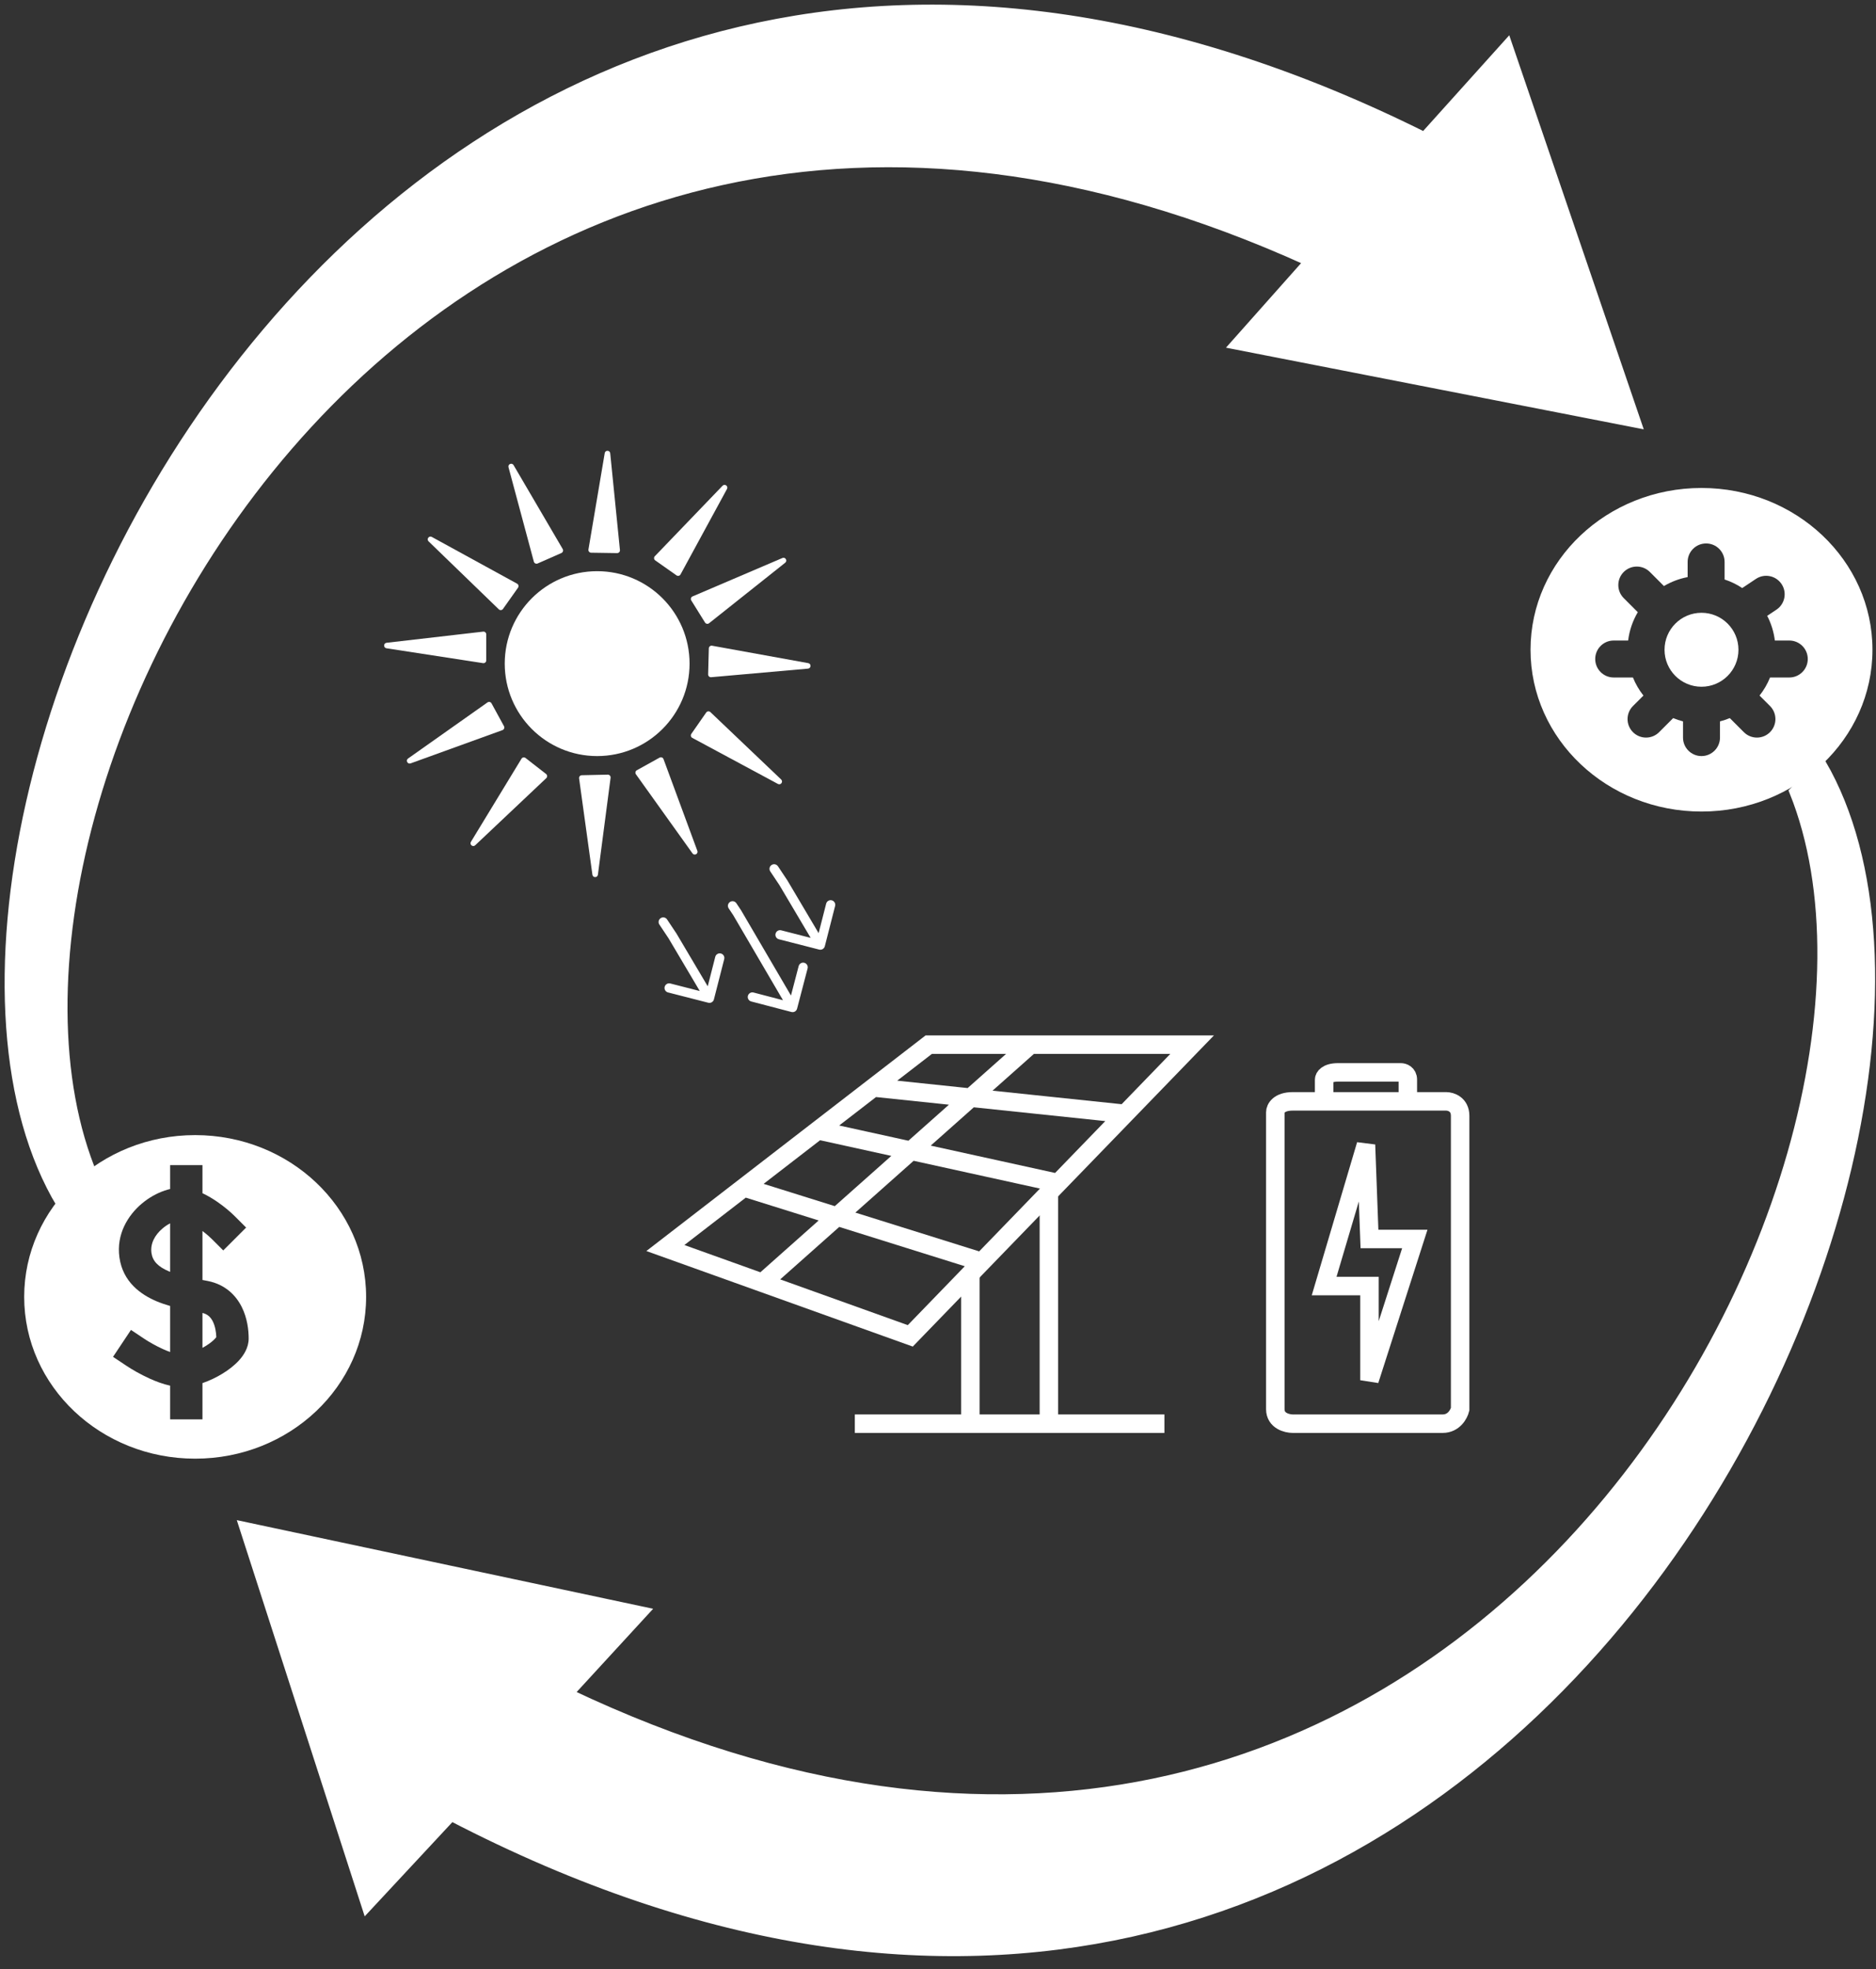 <svg width="203" height="213" viewBox="0 0 203 213" fill="none" xmlns="http://www.w3.org/2000/svg">
<rect x="0" y="0" width="203" height="213" fill="#333333" stroke="none"/>
<path d="M141.617 28.285C45.617 -15.315 -7.383 85.785 10.117 127.285L6.617 130.285C-18.383 88.785 41.717 -41.215 154.117 14.785L163.117 4.785L177.117 45.785L133.617 37.285L141.617 28.285Z" fill="white" stroke="white"/>
<circle cx="64.617" cy="71.785" r="10" fill="white"/>
<path d="M41.831 69.53L52.282 68.324C52.46 68.303 52.617 68.442 52.617 68.622V71.436C52.617 71.619 52.453 71.76 52.271 71.732L41.82 70.124C41.474 70.071 41.484 69.57 41.831 69.53Z" fill="white"/>
<path d="M46.728 58.081L55.954 63.136C56.111 63.222 56.158 63.426 56.054 63.573L54.428 65.869C54.322 66.019 54.107 66.039 53.975 65.911L46.375 58.559C46.124 58.316 46.421 57.913 46.728 58.081Z" fill="white"/>
<path d="M87.431 72.326L76.952 73.254C76.774 73.269 76.621 73.126 76.626 72.947L76.701 70.134C76.706 69.95 76.873 69.814 77.054 69.847L87.459 71.732C87.803 71.794 87.78 72.295 87.431 72.326Z" fill="white"/>
<path d="M44.157 82.048L52.751 75.98C52.897 75.877 53.101 75.924 53.187 76.081L54.536 78.551C54.624 78.712 54.548 78.914 54.375 78.977L44.432 82.575C44.103 82.694 43.871 82.25 44.157 82.048Z" fill="white"/>
<path d="M84.966 60.871L76.729 67.415C76.589 67.526 76.383 67.491 76.288 67.338L74.802 64.949C74.705 64.793 74.769 64.587 74.939 64.515L84.662 60.36C84.984 60.223 85.24 60.653 84.966 60.871Z" fill="white"/>
<path d="M84.179 84.799L74.913 79.817C74.755 79.733 74.707 79.529 74.809 79.382L76.417 77.073C76.522 76.922 76.737 76.9 76.87 77.027L84.528 84.318C84.781 84.559 84.487 84.965 84.179 84.799Z" fill="white"/>
<path d="M74.934 92.311L68.813 83.755C68.709 83.609 68.755 83.405 68.911 83.318L71.372 81.954C71.533 81.865 71.736 81.94 71.799 82.113L75.459 92.033C75.58 92.361 75.137 92.596 74.934 92.311Z" fill="white"/>
<path d="M55.574 50.314L60.891 59.392C60.981 59.546 60.917 59.745 60.753 59.818L58.178 60.952C58.01 61.026 57.815 60.933 57.767 60.755L55.025 50.543C54.934 50.205 55.397 50.012 55.574 50.314Z" fill="white"/>
<path d="M64.104 94.619L62.663 84.198C62.638 84.02 62.774 83.861 62.953 83.857L65.766 83.794C65.95 83.79 66.094 83.95 66.071 84.132L64.699 94.617C64.653 94.964 64.152 94.966 64.104 94.619Z" fill="white"/>
<path d="M50.959 91.06L56.428 82.073C56.521 81.919 56.727 81.882 56.868 81.992L59.088 83.72C59.233 83.833 59.244 84.049 59.11 84.175L51.421 91.434C51.167 91.674 50.777 91.359 50.959 91.06Z" fill="white"/>
<path d="M66.031 49.032L67.083 59.5C67.101 59.678 66.959 59.832 66.78 59.83L63.967 59.788C63.783 59.785 63.645 59.62 63.675 59.438L65.437 49.012C65.495 48.667 65.996 48.684 66.031 49.032Z" fill="white"/>
<path d="M78.667 52.894L73.64 62.136C73.555 62.294 73.351 62.341 73.204 62.238L70.903 60.619C70.752 60.513 70.732 60.298 70.859 60.166L78.187 52.543C78.43 52.291 78.834 52.587 78.667 52.894Z" fill="white"/>
<path d="M111.5 113H100.5L94.5 117.632M111.5 113H129L121.75 120.488M111.5 113L82.5 138.764M82.5 138.764L98.5 144.5L106.246 136.5M82.5 138.764L72 135L80.5 128.439M80.5 128.439L106.246 136.5M80.5 128.439L88.5 122.263M106.246 136.5L114.5 127.975M88.5 122.263L114.5 127.975M88.5 122.263L94.5 117.632M114.5 127.975L121.75 120.488M94.5 117.632L121.75 120.488" stroke="white" stroke-width="2"/>
<path d="M105 137.5V154H92.5H113.5M126 154H113.5M113.5 154V129" stroke="white" stroke-width="2"/>
<path d="M61.567 183.193C156.825 228.391 210.92 127.401 194.116 85.614L197.116 82.614C221.419 124.526 160.292 254.352 48.843 196.482L39.677 206.33L26.364 165.102L69.716 174.328L61.567 183.193Z" fill="white" stroke="white" stroke-linecap="round"/>
<path d="M85.641 109.467C85.908 109.537 86.181 109.377 86.251 109.11L87.39 104.756C87.46 104.489 87.3 104.216 87.032 104.146C86.765 104.076 86.492 104.236 86.422 104.503L85.41 108.373L81.54 107.361C81.273 107.291 81 107.451 80.93 107.718C80.86 107.985 81.02 108.258 81.287 108.328L85.641 109.467ZM79.767 98.733L80.199 98.48L80.192 98.468L80.183 98.456L79.767 98.733ZM79.683 97.706C79.53 97.476 79.22 97.414 78.99 97.567C78.76 97.72 78.698 98.031 78.851 98.26L79.683 97.706ZM88.644 102.717C88.911 102.786 89.183 102.624 89.252 102.357L90.367 97.997C90.436 97.73 90.274 97.457 90.007 97.389C89.739 97.321 89.467 97.482 89.398 97.749L88.407 101.625L84.532 100.633C84.264 100.565 83.992 100.726 83.923 100.994C83.855 101.261 84.016 101.534 84.284 101.602L88.644 102.717ZM84.767 95.483L85.198 95.228L85.191 95.217L85.183 95.206L84.767 95.483ZM84.183 93.706C84.03 93.476 83.72 93.414 83.49 93.567C83.26 93.72 83.198 94.031 83.351 94.26L84.183 93.706ZM76.644 108.467C76.911 108.536 77.183 108.374 77.252 108.107L78.367 103.747C78.436 103.48 78.274 103.207 78.007 103.139C77.739 103.071 77.467 103.232 77.398 103.499L76.407 107.375L72.532 106.383C72.264 106.315 71.992 106.476 71.923 106.744C71.855 107.011 72.016 107.284 72.284 107.352L76.644 108.467ZM72.767 101.233L73.198 100.978L73.191 100.967L73.183 100.956L72.767 101.233ZM72.183 99.456C72.03 99.226 71.72 99.164 71.49 99.317C71.26 99.47 71.198 99.781 71.351 100.01L72.183 99.456ZM86.199 108.73L80.199 98.48L79.336 98.986L85.336 109.236L86.199 108.73ZM80.183 98.456L79.683 97.706L78.851 98.26L79.351 99.01L80.183 98.456ZM89.198 101.978L85.198 95.228L84.337 95.738L88.337 102.488L89.198 101.978ZM85.183 95.206L84.183 93.706L83.351 94.26L84.351 95.76L85.183 95.206ZM77.198 107.728L73.198 100.978L72.337 101.488L76.337 108.238L77.198 107.728ZM73.183 100.956L72.183 99.456L71.351 100.01L72.351 101.51L73.183 100.956Z" fill="white"/>
<path d="M143.283 119.134C141.609 119.134 140.346 119.134 139.887 119.134C138.377 119.134 138 119.918 138 120.309V152.433C138 153.687 139.258 154 139.887 154C144.792 154 154.906 154 156.113 154C157.321 154 157.874 152.955 158 152.433C158 142.378 158 121.955 158 120.701C158 119.447 156.994 119.134 156.491 119.134C155.338 119.134 153.894 119.134 152.34 119.134M143.283 119.134V116.784C143.283 116.522 143.585 116 144.792 116C146 116 149.824 116 151.585 116C151.836 116 152.34 116.157 152.34 116.784C152.34 117.41 152.34 118.612 152.34 119.134M143.283 119.134C145.817 119.134 149.291 119.134 152.34 119.134M143.283 139.113L147.811 123.835L148.189 134.021H153.094L148.189 149.299V139.113H143.283Z" stroke="white" stroke-width="2"/>
<path fill-rule="evenodd" clip-rule="evenodd" d="M39.617 140.285C39.617 149.95 31.334 157.785 21.117 157.785C10.899 157.785 2.617 149.95 2.617 140.285C2.617 130.62 10.899 122.785 21.117 122.785C31.334 122.785 39.617 130.62 39.617 140.285ZM17.598 132.874C16.714 133.618 16.251 134.565 16.39 135.538C16.515 136.409 17.096 137.03 18.331 137.545C18.356 137.555 18.382 137.566 18.408 137.576V132.33C18.134 132.472 17.857 132.655 17.598 132.874ZM18.408 128.616C18.208 128.663 18.013 128.72 17.825 128.783C16.96 129.075 16.097 129.561 15.343 130.197C13.852 131.452 12.564 133.506 12.925 136.033C13.301 138.661 15.219 140.04 16.985 140.776C17.445 140.967 17.927 141.129 18.408 141.266V146.247C18.174 146.163 17.92 146.061 17.651 145.94C16.824 145.567 16.058 145.116 15.628 144.829L14.172 143.858L12.231 146.771L13.687 147.741C14.257 148.121 15.191 148.67 16.214 149.131C16.849 149.417 17.618 149.716 18.408 149.888V151.785V153.535H21.908V151.785V149.612C22.68 149.347 23.431 148.982 24.07 148.591C24.728 148.189 25.374 147.697 25.879 147.137C26.342 146.623 26.908 145.808 26.908 144.785C26.908 143.88 26.763 142.582 26.16 141.378C25.526 140.108 24.37 138.943 22.501 138.569C22.305 138.53 22.107 138.492 21.908 138.455V133.159C22.355 133.496 22.717 133.819 22.92 134.023L24.158 135.26L26.633 132.785L25.395 131.548C24.988 131.141 24.306 130.546 23.498 129.992C23.038 129.677 22.496 129.345 21.908 129.069V127.785V126.035H18.408V127.785V128.616ZM21.908 142.022V145.799C22.02 145.738 22.133 145.673 22.245 145.604C22.713 145.319 23.066 145.03 23.28 144.793C23.342 144.724 23.381 144.672 23.406 144.637C23.389 144.077 23.28 143.444 23.03 142.943C22.802 142.487 22.48 142.161 21.908 142.022ZM23.44 144.58C23.44 144.58 23.439 144.581 23.438 144.583L23.44 144.58Z" fill="white"/>
<path fill-rule="evenodd" clip-rule="evenodd" d="M202.617 70.285C202.617 79.95 194.334 87.785 184.117 87.785C173.899 87.785 165.617 79.95 165.617 70.285C165.617 60.62 173.899 52.785 184.117 52.785C194.334 52.785 202.617 60.62 202.617 70.285ZM192.781 63.176C193.394 64.095 193.145 65.337 192.226 65.949L191.227 66.615C191.65 67.433 191.936 68.333 192.055 69.285H193.617C194.721 69.285 195.617 70.181 195.617 71.285C195.617 72.39 194.721 73.285 193.617 73.285H191.617C191.59 73.285 191.563 73.285 191.536 73.284C191.25 73.991 190.865 74.649 190.399 75.239L191.531 76.371C192.312 77.152 192.312 78.418 191.531 79.199C190.75 79.98 189.484 79.98 188.702 79.199L187.202 77.699L187.181 77.677C186.838 77.82 186.482 77.939 186.117 78.033V79.785C186.117 80.89 185.221 81.785 184.117 81.785C183.012 81.785 182.117 80.89 182.117 79.785V78.033C181.751 77.939 181.396 77.82 181.053 77.677L181.031 77.699L179.531 79.199C178.75 79.98 177.484 79.98 176.702 79.199C175.921 78.418 175.921 77.152 176.702 76.371L177.835 75.239C177.369 74.649 176.984 73.991 176.698 73.284C176.671 73.285 176.644 73.285 176.617 73.285H174.617C173.512 73.285 172.617 72.39 172.617 71.285C172.617 70.181 173.512 69.285 174.617 69.285H176.179C176.317 68.177 176.681 67.14 177.224 66.221C177.217 66.214 177.21 66.207 177.202 66.199L175.702 64.699C174.921 63.918 174.921 62.652 175.702 61.871C176.484 61.09 177.75 61.09 178.531 61.871L180.031 63.371C180.038 63.378 180.045 63.386 180.053 63.393C180.832 62.932 181.696 62.6 182.617 62.426V60.785C182.617 59.681 183.512 58.785 184.617 58.785C185.721 58.785 186.617 59.681 186.617 60.785V62.684C187.298 62.907 187.939 63.221 188.526 63.609L190.007 62.621C190.926 62.008 192.168 62.257 192.781 63.176ZM188.117 70.285C188.117 72.494 186.326 74.285 184.117 74.285C181.908 74.285 180.117 72.494 180.117 70.285C180.117 68.076 181.908 66.285 184.117 66.285C186.326 66.285 188.117 68.076 188.117 70.285Z" fill="white"/>
</svg>
